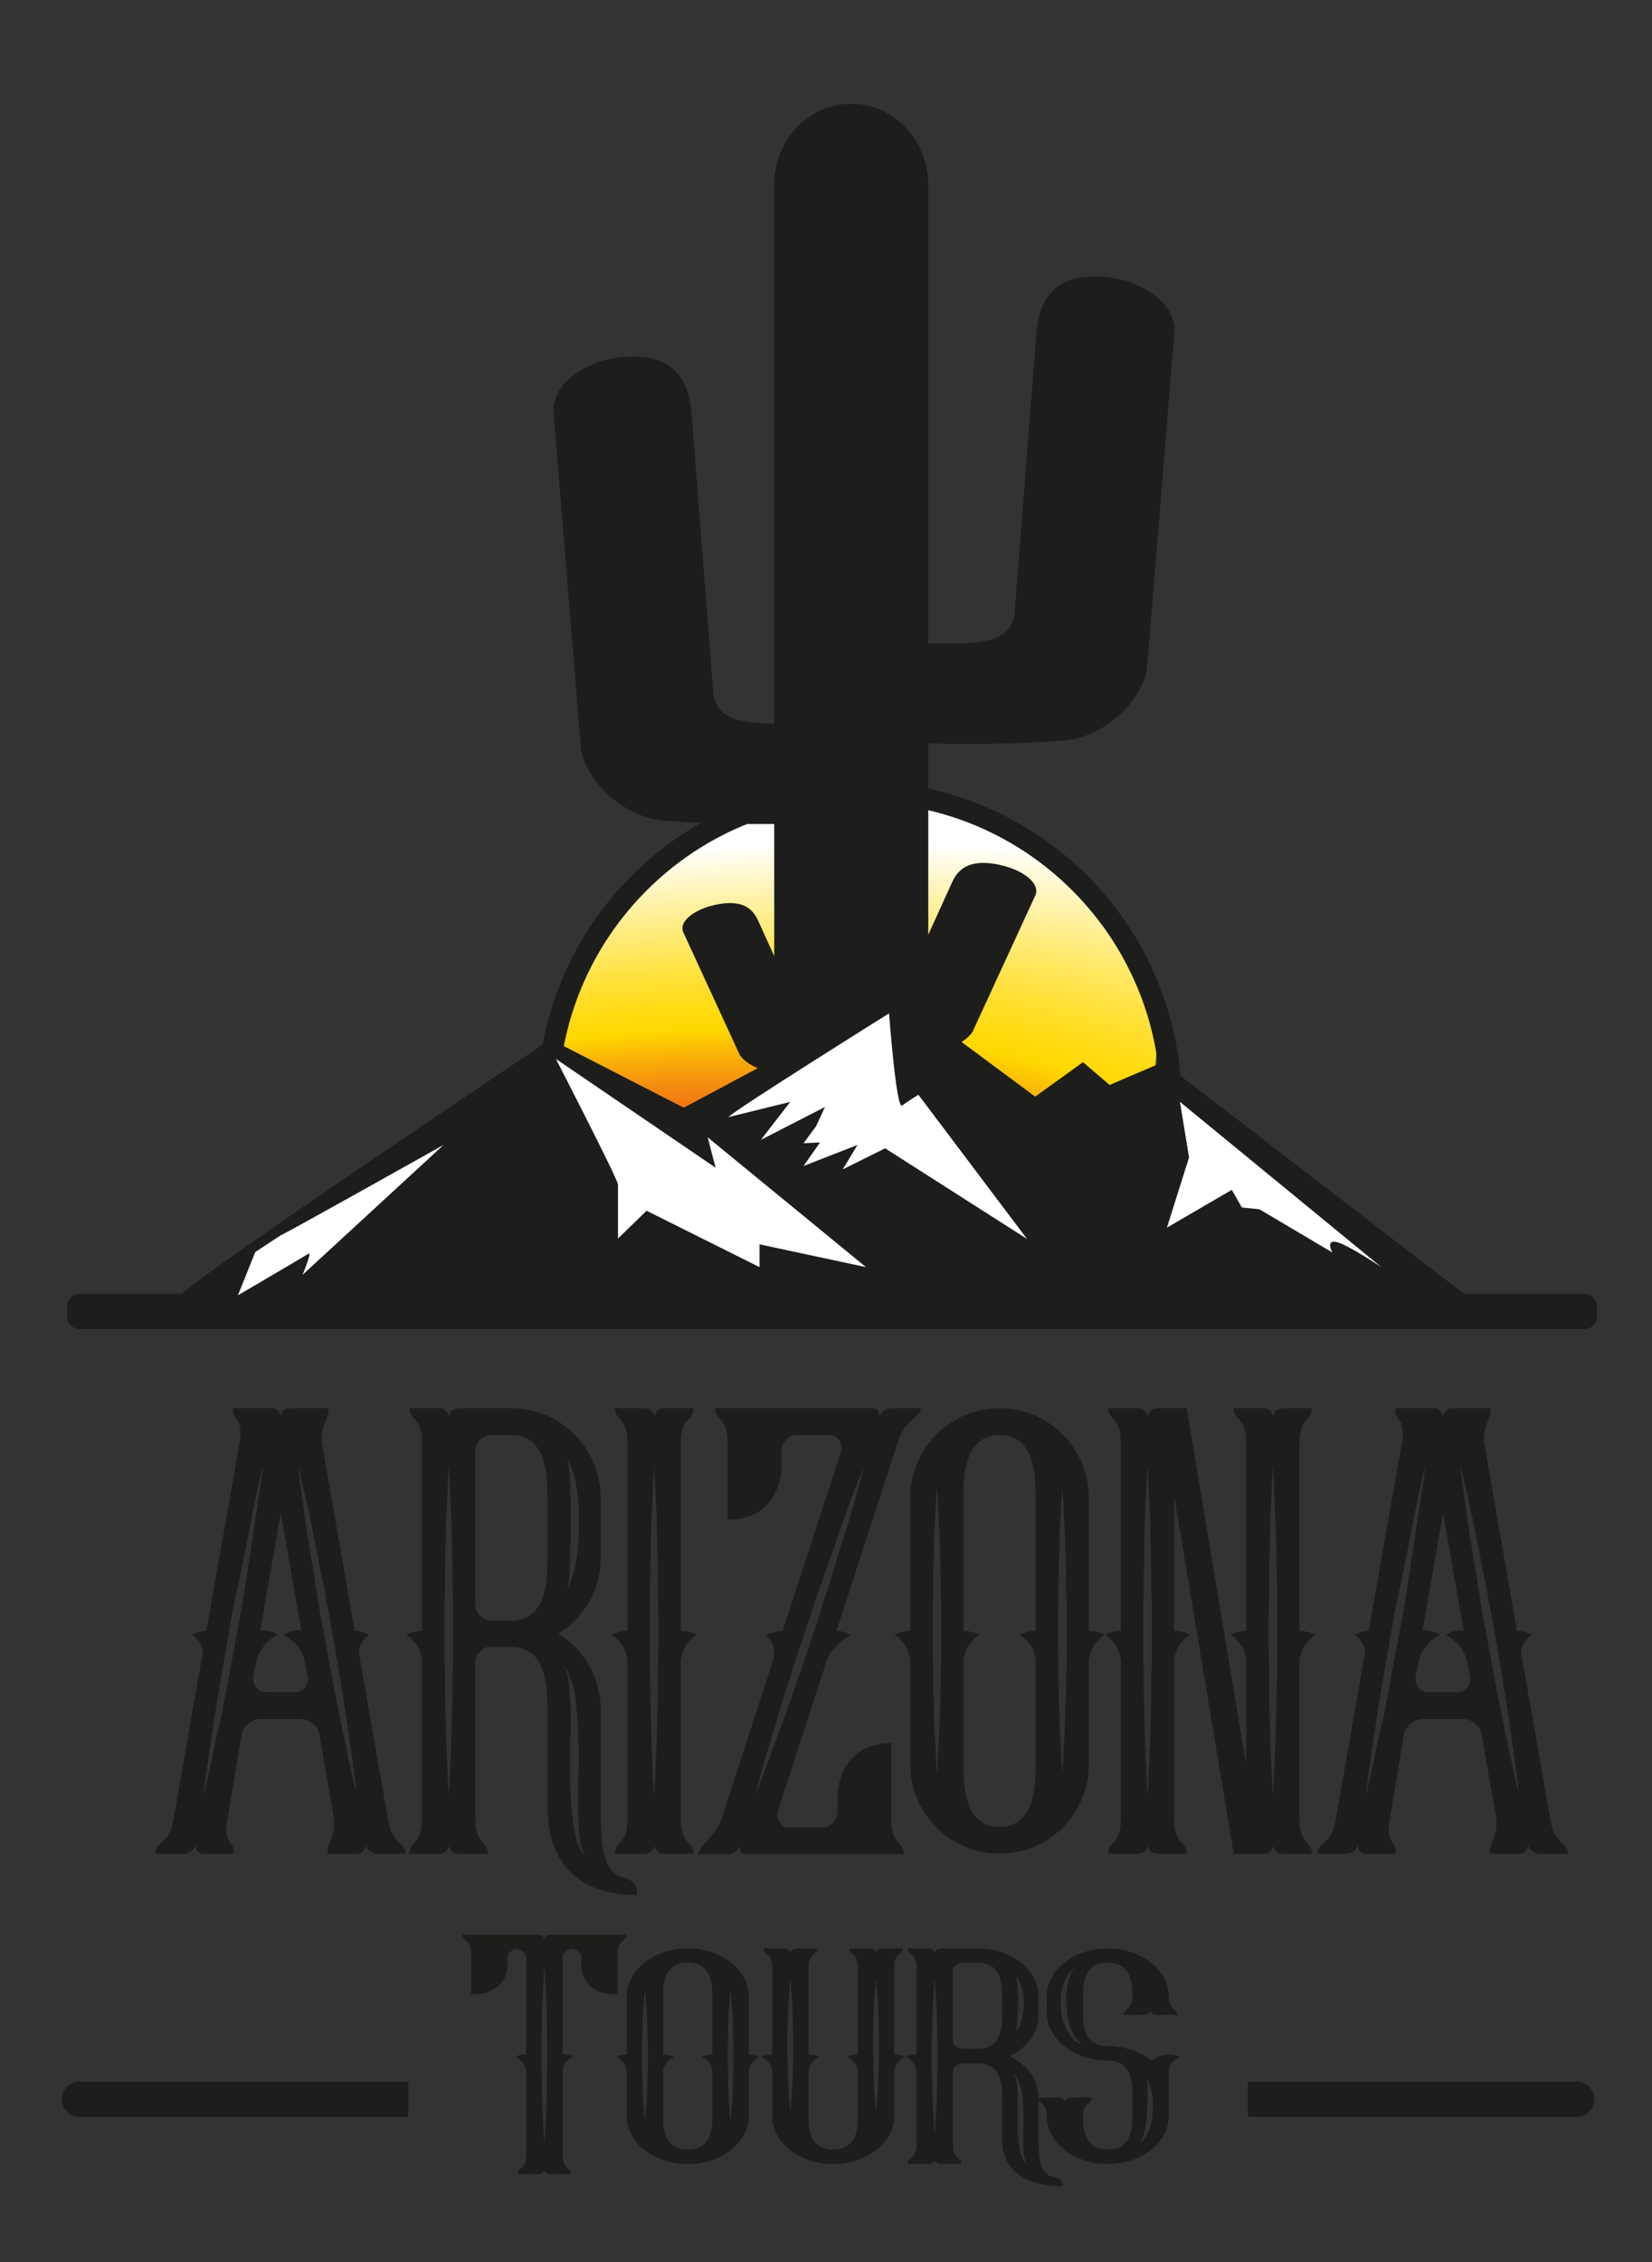 <?xml version="1.0" encoding="utf-8"?>
<!-- Generator: Adobe Illustrator 16.0.4, SVG Export Plug-In . SVG Version: 6.00 Build 0)  -->
<!DOCTYPE svg PUBLIC "-//W3C//DTD SVG 1.1//EN" "http://www.w3.org/Graphics/SVG/1.1/DTD/svg11.dtd">
<svg version="1.1" id="Layer_1" xmlns="http://www.w3.org/2000/svg" xmlns:xlink="http://www.w3.org/1999/xlink" x="0px" y="0px"
	 width="331px" height="453px" viewBox="0 0 331 453" enable-background="new 0 0 331 453" xml:space="preserve">
<rect x="0" y="0" width="331" height="453" fill="#333333" stroke="none"/>
<g>
	<defs>
		<path id="SVGID_1_" d="M112.688,209.256c0,1.98,0.139,3.936,0.409,5.855c17.088,7.317,42.343,10.816,64.638,10.488
			c17.808-0.262,37.059-1.42,52.372-4.809c1.055-3.701,1.614-7.563,1.614-11.535c0-27.425-26.646-49.657-59.516-49.657
			C139.333,159.599,112.688,181.831,112.688,209.256"/>
	</defs>
	<clipPath id="SVGID_2_">
		<use xlink:href="#SVGID_1_"  overflow="visible"/>
	</clipPath>
	<g clip-path="url(#SVGID_2_)">
		<g>
			<defs>
				<rect id="SVGID_3_" x="78.653" y="135.536" width="199.979" height="121.952"/>
			</defs>
			<clipPath id="SVGID_4_">
				<use xlink:href="#SVGID_3_"  overflow="visible"/>
			</clipPath>
			<g clip-path="url(#SVGID_4_)">
				<defs>
					<path id="SVGID_5_" d="M240.359,135.535l-100.206,25.027c-8.262,11.178-12.016,14.936-31.055,23.953
						c-8.259,3.912-19.909,8.17-30.446,8.645l27.973,64.328l168.466-42.076c1.242-1.629,2.414-3.248,3.54-4.859L240.359,135.535z"/>
				</defs>
				<clipPath id="SVGID_6_">
					<use xlink:href="#SVGID_5_"  overflow="visible"/>
				</clipPath>
				
					<radialGradient id="SVGID_7_" cx="-3568.89" cy="3376.717" r="0.206" gradientTransform="matrix(236.903 464.344 1038.296 -259.318 -2660410 2533098.5)" gradientUnits="userSpaceOnUse">
					<stop  offset="0" style="stop-color:#E42624"/>
					<stop  offset="0.229" style="stop-color:#E42624"/>
					<stop  offset="0.29" style="stop-color:#E52A23"/>
					<stop  offset="0.354" style="stop-color:#E63621"/>
					<stop  offset="0.418" style="stop-color:#EA4B1D"/>
					<stop  offset="0.483" style="stop-color:#EE6817"/>
					<stop  offset="0.548" style="stop-color:#F48D0F"/>
					<stop  offset="0.613" style="stop-color:#FABA06"/>
					<stop  offset="0.651" style="stop-color:#FFD800"/>
					<stop  offset="0.683" style="stop-color:#FFDA0E"/>
					<stop  offset="0.743" style="stop-color:#FFE032"/>
					<stop  offset="0.824" style="stop-color:#FFE96C"/>
					<stop  offset="0.923" style="stop-color:#FFF5BC"/>
					<stop  offset="1" style="stop-color:#FFFFFF"/>
				</radialGradient>
				<polygon clip-path="url(#SVGID_6_)" fill="url(#SVGID_7_)" points="256.03,91.235 333.818,243.704 101.254,301.788 
					23.466,149.318 				"/>
			</g>
		</g>
	</g>
</g>
<g>
	<path fill="#1D1D1B" d="M81.368,371.178h-5.962c-1.032-0.115-2.064-0.917-2.179-1.95c0.115,1.033-0.458,1.835-1.491,1.95h-6.077
		c-0.344-1.95,1.605-3.326,1.261-6.995l-2.981-17.2c-0.458-1.491-1.949-2.753-3.555-2.753h-8.371c-1.491,0-2.981,1.262-3.555,2.753
		c-2.866,17.2-2.866,17.2-2.866,17.2c-1.032,5.389,1.605,4.242,1.146,6.995h-6.078c-0.917,0-1.605-0.917-1.49-1.95
		c-0.115,1.033-1.147,1.95-2.179,1.95H31.03c0.459-2.523,2.408-1.72,3.555-5.849l6.077-34.629c-0.229-1.376-1.032-2.638-2.179-3.326
		c0.917-0.458,1.835-0.803,2.867-0.803c6.65-37.61,6.65-37.61,6.65-37.61c0.917-5.389-1.72-4.357-1.261-6.995h7.912
		c0.917,0.115,1.605,0.917,1.605,1.835c0-0.917,0.803-1.835,1.72-1.835h7.797c0.344,1.95-1.72,3.44-1.261,6.995l6.536,37.61
		c1.032,0,2.064,0.344,2.981,0.803c-1.146,0.688-1.949,1.95-2.178,3.326l6.077,34.629C78.96,369.342,80.91,368.655,81.368,371.178z
		 M52.358,296.415c0.115-0.917,0.229-1.605,0.229-2.179c0.115-0.458,0.115-0.688,0.115-0.688s-0.115,0.229-0.229,0.688
		c-0.115,0.459-0.229,1.147-0.459,2.065c-0.917,3.439-3.555,18.346-4.931,23.965c-0.458,1.949-0.803,4.012-1.146,6.077
		c-0.344,1.949-2.981,17.314-2.981,17.773c-0.458,2.637-0.688,4.815-1.146,7.223c0,0.803-0.115,1.376-0.229,2.065
		c-0.229,1.261-0.344,2.407-0.458,3.325c-0.115,0.917-0.229,1.605-0.229,2.065c-0.114,0.458-0.114,0.802-0.114,0.802
		s0.114-0.344,0.229-0.802c0.115-0.46,0.229-1.147,0.458-2.065c0.229-0.803,2.293-11.122,2.752-12.384
		c0.344-1.605,3.21-16.97,3.325-17.658c0.344-2.063,0.802-4.127,1.146-6.192L52.358,296.415z M61.646,335.745l-0.458-2.407
		c0-0.115,0-0.229-0.115-0.459c-0.344-2.293-2.064-4.357-4.243-5.504c0.917-0.573,1.949-0.918,3.096-0.918
		c0.115,0,0.344,0.115,0.458,0.115l-4.128-23.621l-4.128,23.621c0.115,0,0.229-0.115,0.344-0.115c1.261,0,2.293,0.345,3.096,0.918
		c-2.179,1.147-3.784,3.21-4.243,5.504c0,0.23,0,0.345-0.115,0.459l-0.458,2.407c-0.229,1.72,0.917,3.096,2.523,3.096h5.848
		C60.843,338.841,61.875,337.465,61.646,335.745z M71.507,359.481c0,0,0-0.229-0.115-0.688c0-0.46-0.114-1.262-0.229-2.18
		c-0.115-0.803-0.229-1.949-0.458-3.209c0-0.689-0.115-1.377-0.229-2.065c-0.115-0.688-0.229-1.375-0.344-2.178
		c-0.229-1.605-0.459-3.211-0.688-5.045c-0.344-1.835-0.573-3.67-0.917-5.619c-0.115-1.147-1.95-11.696-2.064-12.154
		c-0.344-2.065-0.688-4.128-1.147-6.077c-0.229-1.95-0.688-4.014-1.146-5.963c-0.688-3.899-1.491-7.453-2.064-10.549
		c-0.573-2.638-1.147-5.046-1.72-7.453c-0.114-0.917-0.344-1.605-0.458-2.065c-0.115-0.458-0.229-0.688-0.229-0.688
		s0.114,0.229,0.114,0.688c0.115,0.573,0.115,1.262,0.229,2.179c0.344,2.293,0.688,4.931,1.032,7.454
		c0.459,3.211,1.032,6.765,1.72,10.664c0.229,1.949,0.688,4.014,0.917,5.962c0.344,2.065,0.688,4.128,1.146,6.192
		c0.344,2.065,1.834,9.861,2.179,12.041c0.458,1.949,0.802,3.899,1.146,5.618c0.344,1.72,0.688,3.441,1.032,4.931
		c0.115,0.803,0.344,1.491,0.459,2.293c0.115,0.688,0.344,1.261,0.459,1.949c0.229,1.262,0.573,2.293,0.688,3.211
		c0.229,0.917,0.459,1.605,0.573,2.065C71.507,359.252,71.507,359.481,71.507,359.481z"/>
	<path fill="#1D1D1B" d="M127.579,379.433c-9.747,0-17.659-4.472-17.888-17.43v-19.607c0-4.013,0-12.614-7.224-12.614h-4.702
		c-1.376,0.345-2.522,1.605-2.522,3.096v31.305c0,5.389,2.522,4.357,2.522,6.995h-5.962c-1.032,0-1.835-0.803-1.835-1.835
		c0,1.033-0.917,1.835-1.834,1.835h-6.077c0-2.638,2.408-1.605,2.522-6.767v-31.876c-0.229-2.18-1.376-4.128-3.21-5.161
		c0.917-0.458,2.064-0.803,3.21-0.803v-37.84c-0.114-5.16-2.522-4.127-2.522-6.765h6.077c0.917,0,1.834,0.917,1.834,1.95
		c0-1.033,0.803-1.95,1.835-1.95h0.115h5.848h4.816c9.747,0.115,17.543,7.912,17.773,17.543v12.384
		c0,6.421-3.325,12.041-8.485,15.251c5.16,3.096,8.485,8.829,8.485,15.25v19.149c0,6.65,0.115,13.531,4.586,14.448
		C128.152,376.681,127.579,379.433,127.579,379.433z M90.771,326.572c0-2.064,0-4.127,0-6.192c0-1.031-0.114-1.949-0.114-2.981
		c0-1.031,0-1.949,0-2.981c-0.115-3.784-0.115-7.453-0.229-10.549c-0.115-1.491-0.115-2.981-0.229-4.244
		c0-1.261-0.114-2.293-0.114-3.21c0-0.917-0.115-1.605-0.115-2.064c0-0.573,0-0.802,0-0.802s-0.114,0.229-0.114,0.802
		c0,0.458-0.115,1.147-0.115,2.064c0,0.917-0.115,1.95-0.115,3.21c-0.115,1.262-0.115,2.753-0.229,4.244
		c-0.114,3.096-0.114,6.765-0.229,10.549c0,1.032,0,1.95,0,2.981c0,1.032,0,1.95-0.115,2.981c0,2.065,0,4.128,0,6.192
		c0,2.065,0,4.128,0,6.192c0,0.459,0.115,1.032,0.115,1.49c0,0.459,0,1.033,0,1.491c0,1.033,0,1.95,0,2.982
		c0,1.949,0.115,3.784,0.115,5.503c0,1.835,0.114,3.44,0.114,5.046c0.115,0.803,0.115,1.491,0.115,2.179
		c0,0.688,0.115,1.375,0.115,2.063c0,1.262,0.115,2.293,0.115,3.211c0,0.917,0.115,1.605,0.115,2.065
		c0,0.573,0.114,0.802,0.114,0.802s0-0.229,0-0.802c0-0.46,0.115-1.147,0.115-2.065c0-0.918,0.114-1.949,0.114-3.211
		c0.115-0.688,0.115-1.376,0.115-2.063c0-0.688,0.115-1.376,0.115-2.179c0-1.605,0.115-3.211,0.115-5.046
		c0-1.719,0.115-3.554,0.115-5.503c0-1.032,0-1.95,0-2.982c0-0.458,0-1.031,0.114-1.491c0-0.458,0-1.031,0-1.49
		C90.771,330.7,90.771,328.637,90.771,326.572z M109.69,299.97c0-4.014,0-12.614-7.224-12.614h-4.128
		c-1.72,0.115-3.096,1.491-3.096,3.096v30.845c0,1.72,1.376,3.096,3.096,3.21h4.128c7.224,0,7.224-8.6,7.224-12.613V299.97z
		 M117.374,371.75c0,0,0,0,0-0.115c-0.115,0-0.115-0.115-0.229-0.229c0-0.115-0.115-0.115-0.115-0.229c0,0-0.115-0.115-0.115-0.23
		c0-0.115-0.114-0.229-0.114-0.344c-0.115,0-0.115-0.229-0.115-0.343c-0.229-0.459-0.344-1.033-0.458-1.835
		c-0.115-0.688-0.229-1.49-0.229-2.408c-0.115-0.917-0.115-1.833-0.115-2.866c0-1.032,0-2.178,0-3.326c0-1.146,0-2.293,0-3.554
		c0-1.147,0.115-2.408,0.115-3.555c0-1.261,0-2.522-0.115-3.669c0-0.688,0-1.261,0-1.834c0-0.574,0-1.147-0.114-1.72
		c-0.115-2.293-0.344-4.472-0.573-6.307c-0.229-0.918-0.459-1.721-0.688-2.523c-0.229-0.688-0.458-1.261-0.688-1.833
		c-0.229-0.459-0.459-0.803-0.574-1.033c-0.114-0.115-0.229-0.229-0.229-0.229c0-0.115,0-0.115,0-0.115s0,0.115,0.115,0.344
		c0.114,0.345,0.229,0.688,0.458,1.147c0.115,0.573,0.229,1.146,0.344,1.949c0.115,0.688,0.229,1.491,0.229,2.408
		c0.115,1.833,0.229,3.898,0.229,6.192c0,0.573,0,1.146-0.115,1.72c0,0.573,0,1.261,0,1.834c0,1.147,0,2.408,0,3.555
		c0,1.261,0,2.522,0,3.669c0,0.343,0,0.688,0,0.918c0,0.343,0,0.573,0,0.917c0,0.573,0.115,1.146,0.115,1.719
		c0,1.147,0.114,2.293,0.229,3.326c0.114,1.033,0.229,2.063,0.344,2.981c0.229,0.917,0.344,1.72,0.573,2.523
		c0.229,0.688,0.573,1.261,0.803,1.833c0.229,0.459,0.573,0.803,0.803,1.033c0,0.115,0.115,0.115,0.229,0.115
		C117.374,371.75,117.374,371.75,117.374,371.75z M114.392,305.015c0,0.803,0,1.72,0,2.523c0,0.115,0,0.345,0,0.573
		c0,0.115,0,0.345,0,0.573c-0.115,0.345-0.115,0.803-0.115,1.147c0,0.344,0,0.802,0,1.147c0,0.114,0,0.343,0,0.573
		c0,0.115,0,0.343,0,0.458c0,0.688-0.115,1.375-0.115,1.95c0,0.688-0.115,1.146-0.115,1.719c0,0.229,0,0.459-0.115,0.689
		c0,0.114,0,0.229,0,0.229c0,0.115,0,0.23,0,0.345c-0.114,0.115-0.114,0.115-0.114,0.229c0,0.114,0,0.114,0,0.229
		s-0.115,0.23-0.115,0.345c0,0.229-0.115,0.229-0.115,0.229s0.115,0,0.229-0.229c0,0,0.114-0.115,0.114-0.23
		c0.115-0.115,0.115-0.229,0.115-0.229c0.115-0.114,0.115-0.229,0.115-0.229c0.115-0.115,0.115-0.229,0.115-0.345
		c0.115,0,0.115-0.115,0.115-0.229c0.114-0.229,0.229-0.458,0.229-0.688c0.114-0.229,0.229-0.458,0.229-0.803
		c0.115-0.229,0.229-0.573,0.229-0.803c0.115-0.343,0.229-0.688,0.229-1.031c0.115-0.345,0.115-0.688,0.229-1.033
		c0-0.345,0.115-0.688,0.115-1.032c0.115-0.343,0.115-0.803,0.115-1.146c0.114-0.803,0.114-1.605,0.229-2.408
		c0-0.803,0-1.605,0-2.523c0-1.605,0-3.211-0.115-4.816c-0.114-0.343-0.114-0.801-0.229-1.146c0-0.345,0-0.688-0.115-1.032
		c-0.114-0.803-0.229-1.376-0.344-2.064c-0.115-0.229-0.229-0.573-0.229-0.803c-0.115-0.344-0.229-0.573-0.229-0.803
		c-0.114-0.229-0.229-0.458-0.344-0.688c0-0.23-0.115-0.345-0.229-0.573c-0.115-0.344-0.229-0.574-0.344-0.688
		c-0.115-0.23-0.229-0.345-0.229-0.345s0.115,0.115,0.115,0.345c0.115,0.228,0.115,0.458,0.229,0.803c0,0.228,0,0.343,0,0.573
		c0.115,0.229,0.115,0.458,0.115,0.688c0,0.229,0.115,0.573,0.115,0.803c0,0.229,0,0.573,0,0.917
		c0.115,0.573,0.115,1.261,0.115,1.949c0,0.115,0,0.345,0,0.459c0,0.229,0,0.343,0,0.573c0,0.343,0.115,0.688,0.115,1.146
		c0,0.345,0,0.688,0,1.147c0,0.229,0,0.343,0,0.573c0,0.23,0,0.459,0,0.573c0,0.459,0,0.803,0,1.262
		C114.392,304.212,114.392,304.671,114.392,305.015z"/>
	<path fill="#1D1D1B" d="M138.93,371.178h-5.962c-1.032,0-1.835-0.803-1.835-1.835c0,1.033-0.917,1.835-1.834,1.835h-6.078
		c0-2.638,2.408-1.605,2.523-6.767v-31.876c-0.229-2.18-1.376-4.128-3.21-5.161c0.917-0.458,2.063-0.803,3.21-0.803v-37.84
		c-0.115-5.16-2.523-4.127-2.523-6.765h6.078c0.917,0,1.834,0.917,1.834,1.95c0-1.033,0.803-1.95,1.835-1.95h5.962
		c0,2.753-2.522,1.605-2.522,6.995v37.61c1.146,0,2.293,0.344,3.21,0.803c-1.834,1.032-2.981,2.981-3.21,5.161v31.648
		C136.408,369.572,138.93,368.54,138.93,371.178z M131.936,326.572c0-2.064,0-4.127-0.115-6.192c0-1.031,0-1.949,0-2.981
		c0-1.031,0-1.949,0-2.981c-0.115-3.784-0.229-7.453-0.229-10.549c-0.115-1.491-0.115-2.981-0.229-4.244
		c0-1.261-0.115-2.293-0.115-3.21c-0.115-0.917-0.115-1.605-0.115-2.064c-0.115-0.573-0.115-0.802-0.115-0.802s0,0.229,0,0.802
		c0,0.458-0.114,1.147-0.114,2.064c-0.115,0.917-0.115,1.95-0.115,3.21c-0.115,1.262-0.115,2.753-0.229,4.244
		c-0.115,3.096-0.229,6.765-0.229,10.549c0,1.032,0,1.95-0.115,2.981c0,1.032,0,1.95,0,2.981c0,2.065,0,4.128,0,6.192
		c0,2.065,0,4.128,0,6.192c0,0.459,0,1.032,0,1.49c0,0.459,0,1.033,0,1.491c0.115,1.033,0.115,1.95,0.115,2.982
		c0,1.949,0,3.784,0.114,5.503c0,1.835,0.115,3.44,0.115,5.046c0,0.803,0.115,1.491,0.115,2.179c0,0.688,0,1.375,0,2.063
		c0.115,1.262,0.115,2.293,0.229,3.211c0,0.917,0.114,1.605,0.114,2.065c0,0.573,0,0.802,0,0.802s0-0.229,0.115-0.802
		c0-0.46,0-1.147,0.115-2.065c0-0.918,0.115-1.949,0.115-3.211c0-0.688,0.115-1.376,0.115-2.063c0-0.688,0-1.376,0.115-2.179
		c0-1.605,0-3.211,0.114-5.046c0-1.719,0.115-3.554,0.115-5.503c0-1.032,0-1.95,0-2.982c0-0.458,0-1.031,0-1.491
		c0-0.458,0-1.031,0-1.49C131.936,330.7,131.936,328.637,131.936,326.572z"/>
	<path fill="#1D1D1B" d="M184.566,281.967c-0.917,2.753-2.981,1.72-4.701,6.88l-12.27,37.725c1.146,0,2.064,0.344,2.867,0.917
		c-2.179,1.032-4.013,2.866-4.816,5.046l-9.861,30.271c-0.229,1.262,0.458,3.096,2.064,3.096h6.995c1.72,0,2.867-1.375,2.981-3.096
		v-3.554c0,0,0.229-10.206,10.778-10.206c0,0,0,0,0,15.251c0,5.389,2.523,4.357,2.523,6.993h-31.648
		c-0.917,0-1.491-0.803-1.146-1.833c-0.344,1.031-1.491,1.833-2.523,1.833h-5.962c0.803-2.407,3.44-3.554,4.701-6.993l10.32-31.763
		c0.573-2.18,0-4.014-1.49-5.046c1.146-0.573,2.293-0.917,3.439-0.917l11.811-36.234c0.114-1.261-0.573-2.866-2.179-2.981h-6.88
		c-1.72,0.115-2.981,1.491-2.981,3.211v3.554c0,0-0.229,10.206-10.779,10.206c0-5.044,0-15.25,0-15.365
		c0-5.389-2.522-4.242-2.522-6.995h31.533c1.032,0.115,1.605,0.917,1.261,1.95c0.344-1.033,1.376-1.835,2.408-1.95H184.566z
		 M173.099,293.663c0,0,0,0.229-0.229,0.688c-1.605,3.554-3.899,10.091-5.39,14.448c-0.573,1.72-1.261,3.556-1.949,5.504
		c-0.344,0.917-0.688,1.95-1.032,2.981c-0.229,0.459-0.344,0.917-0.573,1.491c-0.114,0.459-0.344,1.032-0.458,1.492
		c-0.688,2.063-1.376,4.127-2.064,6.19c-0.688,2.065-1.376,4.128-2.064,6.079c-0.344,1.031-0.688,2.063-0.917,3.096
		c-0.344,1.031-0.688,1.949-1.032,2.981c-1.147,3.899-2.293,7.453-3.21,10.664c-0.459,1.491-0.917,2.981-1.262,4.242
		c-0.344,1.262-0.688,2.408-0.917,3.326c-0.229,0.917-0.458,1.605-0.573,2.178c-0.114,0.459-0.229,0.688-0.229,0.688
		s0.115-0.229,0.344-0.688c0.115-0.458,0.458-1.146,0.803-2.063s0.688-1.949,1.146-3.211c0.459-1.261,1.032-2.636,1.605-4.242
		c1.146-2.981,2.408-6.651,3.784-10.436c0.344-1.032,0.688-1.949,1.032-2.981c0.344-0.917,0.688-1.949,1.032-2.981
		c0.688-2.064,1.376-4.129,2.064-6.192c0.688-2.063,1.376-4.128,1.949-6.192c0.229-0.458,0.344-0.917,0.573-1.491
		c0.115-0.459,0.229-1.032,0.459-1.49c0.344-1.033,0.573-1.95,0.917-2.981c0.573-1.95,1.147-3.784,1.72-5.619
		c1.49-4.357,2.981-9.976,4.357-14.792C173.099,293.893,173.099,293.663,173.099,293.663z"/>
	<path fill="#1D1D1B" d="M221.374,327.375c-1.72,1.032-2.981,2.981-3.21,5.161v21.212c-0.229,9.633-8.141,17.43-17.888,17.43
		s-17.659-7.797-17.888-17.43v-21.212c-0.229-2.18-1.375-4.128-3.21-5.161c0.917-0.458,2.064-0.803,3.21-0.803v-3.899V299.51
		c0.229-9.746,8.142-17.543,17.888-17.543s17.658,7.797,17.888,17.543v23.163v3.899
		C219.425,326.572,220.457,326.916,221.374,327.375z M188.579,326.457c0-1.719,0-3.554,0-5.274c0-0.916-0.114-1.833-0.114-2.636
		c0-0.917,0-1.72,0-2.638c-0.115-3.326-0.115-6.421-0.229-9.173c-0.115-1.376-0.115-2.523-0.229-3.669
		c0-1.033-0.114-2.065-0.114-2.868c0-0.688-0.115-1.375-0.115-1.719c0-0.459,0-0.688,0-0.688s-0.114,0.229-0.114,0.688
		c0,0.343-0.115,1.031-0.115,1.719c0,0.803-0.115,1.835-0.115,2.868c-0.114,1.146-0.114,2.293-0.229,3.669
		c-0.114,2.751-0.114,5.847-0.229,9.173c0,0.918,0,1.721,0,2.638c0,0.803,0,1.72-0.115,2.636c0,1.721,0,3.556,0,5.274
		c0,1.835,0,3.67,0,5.391c0,0.458,0.115,0.917,0.115,1.261c0,0.458,0,0.917,0,1.375c0,0.803,0,1.72,0,2.523
		c0,1.72,0.115,3.326,0.115,4.93c0,1.492,0.114,2.982,0.114,4.244c0.115,1.375,0.115,2.638,0.229,3.669
		c0,1.147,0.115,2.065,0.115,2.866c0,0.803,0.115,1.377,0.115,1.835c0,0.459,0.114,0.688,0.114,0.688s0-0.229,0-0.688
		c0-0.458,0.115-1.032,0.115-1.835c0-0.801,0.114-1.719,0.114-2.866c0.115-1.031,0.115-2.293,0.229-3.669
		c0-1.261,0.115-2.751,0.115-4.244c0-1.604,0.115-3.209,0.115-4.93c0-0.803,0-1.72,0-2.523c0-0.458,0-0.917,0.114-1.375
		c0-0.345,0-0.803,0-1.261C188.579,330.127,188.579,328.292,188.579,326.457z M207.499,299.97c0-4.014,0-12.614-7.224-12.614
		c-7.224,0-7.224,8.6-7.224,12.614v22.703v3.899c1.146,0,2.293,0.344,3.211,0.803c-1.835,1.032-2.981,2.981-3.211,5.161v20.754
		c0,3.899,0,12.499,7.224,12.499c7.224,0,7.224-8.6,7.224-12.499v-20.754c-0.114-2.18-1.376-4.128-3.21-5.161
		c0.917-0.458,2.064-0.803,3.21-0.803v-3.899V299.97z M213.691,326.457c0-1.719,0-3.554,0-5.274c0-0.916,0-1.833-0.115-2.636
		c0-0.917,0-1.72,0-2.638c0-3.326-0.115-6.421-0.229-9.173c-0.114-1.376-0.114-2.523-0.229-3.669c0-1.033,0-2.065-0.114-2.868
		c0-0.688-0.115-1.375-0.115-1.719c0-0.459,0-0.688,0-0.688s0,0.229-0.115,0.688c0,0.343,0,1.031-0.115,1.719
		c0,0.803-0.115,1.835-0.115,2.868c-0.114,1.146-0.114,2.293-0.229,3.669c0,2.751-0.114,5.847-0.229,9.173c0,0.918,0,1.721,0,2.638
		c0,0.803,0,1.72,0,2.636c-0.115,1.721-0.115,3.556-0.115,5.274c0,1.835,0,3.67,0.115,5.391c0,0.458,0,0.917,0,1.261
		c0,0.458,0,0.917,0,1.375c0,0.803,0,1.72,0,2.523c0,1.72,0.115,3.326,0.115,4.93c0.114,1.492,0.114,2.982,0.114,4.244
		c0.115,1.375,0.115,2.638,0.229,3.669c0,1.147,0.115,2.065,0.115,2.866c0.115,0.803,0.115,1.377,0.115,1.835
		c0.115,0.459,0.115,0.688,0.115,0.688s0-0.229,0-0.688c0-0.458,0.115-1.032,0.115-1.835c0.114-0.801,0.114-1.719,0.114-2.866
		c0.115-1.031,0.115-2.293,0.229-3.669c0-1.261,0.115-2.751,0.115-4.244c0.115-1.604,0.115-3.209,0.115-4.93
		c0-0.803,0-1.72,0.115-2.523c0-0.458,0-0.917,0-1.375c0-0.345,0-0.803,0-1.261C213.691,330.127,213.691,328.292,213.691,326.457z"
		/>
	<path fill="#1D1D1B" d="M262.883,371.178h-5.963c-1.031,0-1.834-0.803-1.834-1.835c0,1.033-0.803,1.835-1.835,1.835h-6.077
		c0,0,0,0,0-0.115l-11.926-71.666v27.175c1.147,0,2.293,0.344,3.211,0.803c-1.834,1.032-2.981,2.981-3.211,5.161v31.648
		c0,5.389,2.523,4.357,2.523,6.995h-5.963c-1.032,0-1.834-0.803-1.834-1.835c0,1.033-0.917,1.835-1.834,1.835h-6.078
		c0-2.638,2.408-1.605,2.522-6.767v-31.876c-0.229-2.18-1.376-4.128-3.21-5.161c0.917-0.458,2.064-0.803,3.21-0.803v-37.84
		c-0.114-5.16-2.522-4.127-2.522-6.765h6.078c0.917,0,1.834,0.917,1.834,1.95c0-1.033,0.803-1.95,1.834-1.95h5.963l11.926,71.438
		v-20.869c-0.115-2.18-1.377-4.128-3.211-5.161c0.917-0.458,2.063-0.803,3.211-0.803v-37.84c-0.115-5.16-2.523-4.127-2.523-6.765
		h6.077c1.032,0,1.835,0.917,1.835,1.95c0-1.033,0.803-1.95,1.834-1.95h5.963c0,2.753-2.523,1.605-2.523,6.995v37.61
		c1.261,0,2.293,0.344,3.211,0.803c-1.72,1.032-2.982,2.981-3.211,5.161v31.648C260.36,369.572,262.883,368.54,262.883,371.178z
		 M230.776,326.572c0-2.064,0-4.127,0-6.192c0-1.031-0.115-1.949-0.115-2.981c0-1.031,0-1.949,0-2.981
		c-0.115-3.784-0.115-7.453-0.229-10.549c-0.114-1.491-0.114-2.981-0.229-4.244c0-1.261-0.115-2.293-0.115-3.21
		c0-0.917-0.115-1.605-0.115-2.064c0-0.573,0-0.802,0-0.802s-0.115,0.229-0.115,0.802c0,0.458-0.114,1.147-0.114,2.064
		c0,0.917-0.115,1.95-0.115,3.21c-0.114,1.262-0.114,2.753-0.229,4.244c-0.115,3.096-0.115,6.765-0.229,10.549
		c0,1.032,0,1.95,0,2.981c0,1.032,0,1.95-0.115,2.981c0,2.065,0,4.128,0,6.192c0,2.065,0,4.128,0,6.192
		c0,0.459,0.115,1.032,0.115,1.49c0,0.459,0,1.033,0,1.491c0,1.033,0,1.95,0,2.982c0,1.949,0.115,3.784,0.115,5.503
		c0,1.835,0.115,3.44,0.115,5.046c0.115,0.803,0.115,1.491,0.115,2.179c0,0.688,0.114,1.375,0.114,2.063
		c0,1.262,0.115,2.293,0.115,3.211c0,0.917,0.114,1.605,0.114,2.065c0,0.573,0.115,0.802,0.115,0.802s0-0.229,0-0.802
		c0-0.46,0.115-1.147,0.115-2.065c0-0.918,0.115-1.949,0.115-3.211c0.115-0.688,0.115-1.376,0.115-2.063
		c0-0.688,0.114-1.376,0.114-2.179c0-1.605,0.115-3.211,0.115-5.046c0-1.719,0.115-3.554,0.115-5.503c0-1.032,0-1.95,0-2.982
		c0-0.458,0-1.031,0.115-1.491c0-0.458,0-1.031,0-1.49C230.776,330.7,230.776,328.637,230.776,326.572z M255.889,326.572
		c0-2.064,0-4.127,0-6.192c0-1.031,0-1.949,0-2.981c-0.115-1.031-0.115-1.949-0.115-2.981c0-3.784-0.115-7.453-0.23-10.549
		c-0.115-1.491-0.115-2.981-0.229-4.244c0-1.261,0-2.293-0.115-3.21c0-0.917-0.114-1.605-0.114-2.064c0-0.573,0-0.802,0-0.802
		s0,0.229-0.115,0.802c0,0.458,0,1.147-0.115,2.064c0,0.917-0.115,1.95-0.115,3.21c-0.115,1.262-0.115,2.753-0.229,4.244
		c0,3.096-0.115,6.765-0.229,10.549c0,1.032,0,1.95,0,2.981c0,1.032,0,1.95,0,2.981c-0.115,2.065-0.115,4.128-0.115,6.192
		c0,2.065,0,4.128,0.115,6.192c0,0.459,0,1.032,0,1.49c0,0.459,0,1.033,0,1.491c0,1.033,0,1.95,0,2.982
		c0,1.949,0.114,3.784,0.114,5.503c0.115,1.835,0.115,3.44,0.115,5.046c0.115,0.803,0.115,1.491,0.115,2.179
		c0,0.688,0.115,1.375,0.115,2.063c0,1.262,0.115,2.293,0.115,3.211c0.115,0.917,0.115,1.605,0.115,2.065
		c0.115,0.573,0.115,0.802,0.115,0.802s0-0.229,0-0.802c0-0.46,0.114-1.147,0.114-2.065c0.115-0.918,0.115-1.949,0.115-3.211
		c0.115-0.688,0.115-1.376,0.115-2.063c0-0.688,0.115-1.376,0.115-2.179c0-1.605,0.115-3.211,0.115-5.046
		c0.115-1.719,0.115-3.554,0.115-5.503c0-1.032,0-1.95,0.115-2.982c0-0.458,0-1.031,0-1.491c0-0.458,0-1.031,0-1.49
		C255.889,330.7,255.889,328.637,255.889,326.572z"/>
	<path fill="#1D1D1B" d="M314.252,371.178h-5.962c-1.032-0.115-2.065-0.917-2.178-1.95c0.113,1.033-0.459,1.835-1.491,1.95h-6.079
		c-0.343-1.95,1.605-3.326,1.262-6.995l-2.981-17.2c-0.459-1.491-1.95-2.753-3.556-2.753h-8.37c-1.491,0-2.981,1.262-3.554,2.753
		c-2.868,17.2-2.868,17.2-2.868,17.2c-1.031,5.389,1.605,4.242,1.147,6.995h-6.077c-0.917,0-1.605-0.917-1.491-1.95
		c-0.115,1.033-1.147,1.95-2.178,1.95h-5.964c0.459-2.523,2.408-1.72,3.556-5.849l6.077-34.629c-0.23-1.376-1.033-2.638-2.179-3.326
		c0.917-0.458,1.834-0.803,2.867-0.803c6.65-37.61,6.65-37.61,6.65-37.61c0.917-5.389-1.719-4.357-1.261-6.995h7.912
		c0.917,0.115,1.605,0.917,1.605,1.835c0-0.917,0.803-1.835,1.719-1.835h7.798c0.344,1.95-1.721,3.44-1.261,6.995l6.536,37.61
		c1.032,0,2.064,0.344,2.982,0.803c-1.147,0.688-1.95,1.95-2.18,3.326l6.078,34.629
		C311.844,369.342,313.794,368.655,314.252,371.178z M285.242,296.415c0.114-0.917,0.229-1.605,0.229-2.179
		c0.115-0.458,0.115-0.688,0.115-0.688s-0.115,0.229-0.229,0.688c-0.114,0.459-0.229,1.147-0.458,2.065
		c-0.917,3.439-3.554,18.346-4.931,23.965c-0.458,1.949-0.801,4.012-1.146,6.077c-0.345,1.949-2.981,17.314-2.981,17.773
		c-0.459,2.637-0.688,4.815-1.147,7.223c0,0.803-0.115,1.376-0.229,2.065c-0.229,1.261-0.345,2.407-0.459,3.325
		c-0.115,0.917-0.229,1.605-0.229,2.065c-0.114,0.458-0.114,0.802-0.114,0.802s0.114-0.344,0.229-0.802
		c0.115-0.46,0.229-1.147,0.459-2.065c0.229-0.803,2.293-11.122,2.751-12.384c0.344-1.605,3.21-16.97,3.326-17.658
		c0.343-2.063,0.803-4.127,1.146-6.192L285.242,296.415z M294.53,335.745l-0.459-2.407c0-0.115,0-0.229-0.115-0.459
		c-0.343-2.293-2.063-4.357-4.242-5.504c0.917-0.573,1.948-0.918,3.096-0.918c0.115,0,0.343,0.115,0.458,0.115l-4.127-23.621
		l-4.128,23.621c0.115,0,0.229-0.115,0.343-0.115c1.262,0,2.294,0.345,3.096,0.918c-2.179,1.147-3.784,3.21-4.242,5.504
		c0,0.23,0,0.345-0.115,0.459l-0.458,2.407c-0.23,1.72,0.917,3.096,2.521,3.096h5.849
		C293.727,338.841,294.758,337.465,294.53,335.745z M304.391,359.481c0,0,0-0.229-0.115-0.688c0-0.46-0.115-1.262-0.229-2.18
		c-0.115-0.803-0.229-1.949-0.458-3.209c0-0.689-0.115-1.377-0.23-2.065c-0.115-0.688-0.229-1.375-0.343-2.178
		c-0.229-1.605-0.459-3.211-0.688-5.045c-0.344-1.835-0.574-3.67-0.917-5.619c-0.115-1.147-1.95-11.696-2.065-12.154
		c-0.343-2.065-0.688-4.128-1.146-6.077c-0.229-1.95-0.688-4.014-1.147-5.963c-0.688-3.899-1.491-7.453-2.063-10.549
		c-0.573-2.638-1.146-5.046-1.721-7.453c-0.115-0.917-0.343-1.605-0.458-2.065c-0.115-0.458-0.229-0.688-0.229-0.688
		s0.115,0.229,0.115,0.688c0.115,0.573,0.115,1.262,0.229,2.179c0.343,2.293,0.688,4.931,1.031,7.454
		c0.459,3.211,1.033,6.765,1.72,10.664c0.23,1.949,0.688,4.014,0.917,5.962c0.343,2.065,0.688,4.128,1.146,6.192
		c0.345,2.065,1.835,9.861,2.18,12.041c0.458,1.949,0.803,3.899,1.146,5.618c0.345,1.72,0.688,3.441,1.033,4.931
		c0.115,0.803,0.343,1.491,0.458,2.293c0.115,0.688,0.345,1.261,0.459,1.949c0.229,1.262,0.573,2.293,0.688,3.211
		c0.229,0.917,0.458,1.605,0.573,2.065C304.391,359.252,304.391,359.481,304.391,359.481z"/>
</g>
<g>
	<path fill="#1D1D1B" d="M123.77,391.139c0,3.083,0,7.648,0,8.265c-7.208,0-7.286-5.49-7.286-5.49v-1.974
		c0-0.863-0.862-1.542-1.88-1.666c-1.019,0.124-1.88,0.803-1.88,1.666v19.429c0.783,0,1.567,0.185,2.194,0.432
		c-1.253,0.556-2.116,1.604-2.194,2.776v0.492v3.208v13.323c0,2.899,1.724,2.343,1.724,3.763h-4.153
		c-0.626,0-1.253-0.432-1.253-0.987c0,0.556-0.548,0.987-1.253,0.987h-4.074c0-1.42,1.646-0.863,1.724-3.641v-17.146
		c-0.157-1.173-1.019-2.221-2.194-2.776c0.627-0.247,1.41-0.432,2.194-0.432v-19.491c-0.078-0.801-0.862-1.48-1.88-1.604
		c-1.019,0.124-1.88,0.803-1.88,1.666v1.974c0,0-0.078,5.49-7.287,5.49c0-0.617,0-5.182,0-8.265c0-2.899-1.724-2.283-1.724-3.763
		h2.037h2.037h2.507h4.152h0.313h3.212h0.862c0.705,0,1.253,0.492,1.253,1.048c0-0.556,0.627-1.048,1.253-1.048h0.94h3.212h0.313
		h4.074h2.507h2.115h2.037C125.493,388.856,123.77,388.239,123.77,391.139z M109.667,411.369c0-1.11,0-2.221-0.079-3.331
		c0-0.493,0-1.049,0-1.604c0-0.556,0-1.048,0-1.604c-0.078-2.036-0.078-4.01-0.157-5.675c-0.078-0.801-0.078-1.604-0.157-2.283
		c0-0.678-0.078-1.233-0.078-1.727c-0.078-0.493-0.078-0.864-0.078-1.11c0-0.308-0.079-0.432-0.079-0.432s0,0.124,0,0.432
		c0,0.247-0.078,0.618-0.078,1.11c0,0.494-0.078,1.048-0.078,1.727c-0.079,0.679-0.079,1.481-0.157,2.283
		c-0.078,1.665-0.157,3.639-0.157,5.675c0,0.556,0,1.048,0,1.604c-0.078,0.555-0.078,1.11-0.078,1.604c0,1.11,0,2.221,0,3.331
		s0,2.221,0,3.331c0,0.246,0,0.556,0,0.801c0,0.247,0.078,0.556,0.078,0.803c0,0.555,0,1.049,0,1.603
		c0,1.05,0.079,2.036,0.079,2.962c0,0.986,0.078,1.911,0.078,2.714c0,0.433,0.079,0.802,0.079,1.172c0,0.432,0,0.74,0.079,1.11
		c0,0.678,0.078,1.234,0.078,1.727c0,0.494,0.078,0.863,0.078,1.172c0,0.247,0,0.37,0,0.37s0.079-0.123,0.079-0.37
		c0-0.309,0-0.678,0.078-1.172c0-0.492,0.078-1.049,0.078-1.727c0-0.37,0.079-0.679,0.079-1.11c0-0.37,0-0.739,0.078-1.172
		c0-0.803,0.079-1.728,0.079-2.714c0-0.926,0.078-1.912,0.078-2.962c0-0.554,0-1.048,0-1.603c0-0.247,0-0.556,0-0.803
		c0-0.245,0-0.555,0-0.801C109.667,413.59,109.667,412.479,109.667,411.369z"/>
	<path fill="#1D1D1B" d="M152.211,411.862c-1.175,0.556-2.037,1.604-2.193,2.775v9.314c-0.157,5.181-5.563,9.375-12.223,9.375
		s-12.066-4.194-12.223-9.375v-9.314c-0.157-1.171-0.94-2.22-2.194-2.775c0.627-0.309,1.411-0.432,2.194-0.432v-2.097v-9.808
		c0.157-5.181,5.563-9.375,12.223-9.375s12.065,4.195,12.223,9.375v9.808v2.097C150.801,411.431,151.584,411.554,152.211,411.862z
		 M129.803,411.678c0-0.802,0-1.666,0-2.468c0-0.369-0.079-0.801-0.079-1.172c0-0.37,0-0.802,0-1.171
		c-0.078-1.543-0.078-2.962-0.156-4.195c-0.079-0.556-0.079-1.172-0.157-1.664c0-0.494-0.079-0.926-0.079-1.235
		c0-0.37-0.078-0.679-0.078-0.863c0-0.185,0-0.308,0-0.308s-0.079,0.123-0.079,0.308c0,0.185-0.078,0.494-0.078,0.863
		c0,0.309-0.079,0.741-0.079,1.235c-0.078,0.492-0.078,1.108-0.157,1.664c-0.078,1.233-0.078,2.652-0.156,4.195
		c0,0.369,0,0.801,0,1.171c0,0.371-0.079,0.803-0.079,1.172c0,0.802,0,1.666,0,2.468s0,1.604,0,2.405c0,0.247,0,0.432,0.079,0.617
		c0,0.185,0,0.432,0,0.616c0,0.371,0,0.74,0,1.172c0,0.741,0.078,1.48,0.078,2.159c0,0.74,0.078,1.357,0.078,1.974
		c0.079,0.616,0.079,1.173,0.157,1.666c0,0.492,0.079,0.925,0.079,1.295s0.078,0.679,0.078,0.864c0,0.185,0.079,0.246,0.079,0.246
		s0-0.062,0-0.246c0-0.186,0.078-0.494,0.078-0.864s0.079-0.803,0.079-1.295c0.078-0.493,0.078-1.05,0.157-1.666
		c0-0.616,0.078-1.233,0.078-1.974c0-0.679,0.078-1.418,0.078-2.159c0-0.432,0-0.801,0-1.172c0-0.185,0-0.432,0-0.616
		c0.079-0.186,0.079-0.37,0.079-0.617C129.803,413.282,129.803,412.479,129.803,411.678z M142.731,399.773
		c0-2.159,0-6.785-4.936-6.785s-4.936,4.626-4.936,6.785v9.561v2.097c0.783,0,1.567,0.123,2.194,0.432
		c-1.254,0.556-2.037,1.604-2.194,2.775v9.067c0,2.097,0,6.723,4.936,6.723s4.936-4.626,4.936-6.723v-9.067
		c-0.079-1.171-0.94-2.22-2.194-2.775c0.626-0.309,1.41-0.432,2.194-0.432v-2.097V399.773z M146.961,411.678
		c0-0.802,0-1.666,0-2.468c0-0.369,0-0.801-0.078-1.172c0-0.37,0-0.802,0-1.171c0-1.543-0.079-2.962-0.157-4.195
		c-0.079-0.556-0.079-1.172-0.157-1.664c0-0.494-0.078-0.926-0.078-1.235c0-0.37-0.079-0.679-0.079-0.863c0-0.185,0-0.308,0-0.308
		s-0.078,0.123-0.078,0.308c0,0.185,0,0.494-0.078,0.863c0,0.309-0.079,0.741-0.079,1.235c-0.079,0.492-0.079,1.108-0.157,1.664
		c-0.079,1.233-0.079,2.652-0.157,4.195c0,0.369,0,0.801,0,1.171c0,0.371,0,0.803,0,1.172c-0.079,0.802-0.079,1.666-0.079,2.468
		s0,1.604,0.079,2.405c0,0.247,0,0.432,0,0.617c0,0.185,0,0.432,0,0.616c0,0.371,0,0.74,0,1.172c0,0.741,0.078,1.48,0.078,2.159
		c0,0.74,0.079,1.357,0.079,1.974c0.078,0.616,0.078,1.173,0.157,1.666c0,0.492,0.079,0.925,0.079,1.295
		c0.078,0.37,0.078,0.679,0.078,0.864c0,0.185,0.078,0.246,0.078,0.246s0-0.062,0-0.246c0-0.186,0.079-0.494,0.079-0.864
		s0.078-0.803,0.078-1.295c0.078-0.493,0.078-1.05,0.157-1.666c0-0.616,0.078-1.233,0.078-1.974c0-0.679,0.079-1.418,0.079-2.159
		c0-0.432,0-0.801,0-1.172c0-0.185,0.078-0.432,0.078-0.616c0-0.186,0-0.37,0-0.617
		C146.961,413.282,146.961,412.479,146.961,411.678z"/>
	<path fill="#1D1D1B" d="M181.357,411.862c-1.175,0.556-2.037,1.604-2.194,2.775v0.432v3.208v5.612
		c-0.079,5.183-5.484,9.376-12.144,9.438c0,0,0,0-0.079,0h-0.078c-6.66-0.062-12.065-4.255-12.144-9.438v-9.252
		c-0.157-1.171-0.94-2.22-2.194-2.775c0.627-0.309,1.411-0.432,2.194-0.432v-17.702c-0.078-2.714-1.724-2.159-1.724-3.578h4.153
		c0.626,0,1.253,0.432,1.253,0.988c0-0.556,0.548-0.988,1.253-0.988h4.074c0,1.419-1.724,0.864-1.724,3.763v17.517
		c0.783,0,1.567,0.123,2.194,0.432c-1.254,0.556-2.037,1.604-2.194,2.775v0.432v3.208v5.428c0,2.097,0,6.723,4.936,6.723h0.079
		c4.858-0.061,4.858-4.626,4.858-6.723v-9.067c-0.079-1.171-0.94-2.22-2.194-2.775c0.626-0.309,1.41-0.432,2.194-0.432v-17.702
		c-0.079-2.714-1.724-2.159-1.724-3.578h4.152c0.705,0,1.253,0.432,1.253,0.988c0-0.556,0.548-0.988,1.254-0.988h4.074
		c0,1.419-1.724,0.864-1.724,3.763v17.517C179.947,411.431,180.73,411.554,181.357,411.862z M158.949,409.58
		c0-0.802,0-1.665,0-2.467c0-0.371-0.078-0.803-0.078-1.172c0-0.432,0-0.802,0-1.233c-0.079-1.542-0.079-2.961-0.157-4.194
		c-0.079-0.617-0.079-1.234-0.157-1.727c0-0.494-0.079-0.925-0.079-1.295c0-0.371-0.078-0.618-0.078-0.864c0-0.186,0-0.247,0-0.247
		s-0.079,0.061-0.079,0.247c0,0.246-0.078,0.493-0.078,0.864c0,0.37-0.079,0.801-0.079,1.295c-0.078,0.493-0.078,1.11-0.156,1.727
		c-0.079,1.233-0.079,2.652-0.157,4.194c0,0.432,0,0.802,0,1.233c0,0.369-0.079,0.801-0.079,1.172c0,0.802,0,1.665,0,2.467
		c0,0.864,0,1.666,0,2.468c0,0.246,0,0.432,0.079,0.616c0,0.187,0,0.432,0,0.618c0,0.369,0,0.801,0,1.171
		c0,0.803,0.078,1.542,0.078,2.221c0,0.74,0.079,1.419,0.079,2.035c0.078,0.617,0.078,1.172,0.156,1.665
		c0,0.494,0.079,0.987,0.079,1.295c0,0.371,0.078,0.679,0.078,0.864s0.079,0.309,0.079,0.309s0-0.123,0-0.309
		s0.078-0.493,0.078-0.864c0-0.308,0.079-0.801,0.079-1.295c0.078-0.493,0.078-1.048,0.157-1.665c0-0.616,0.078-1.295,0.078-2.035
		c0-0.679,0.079-1.418,0.079-2.221c0-0.37,0-0.802,0-1.171c0-0.187,0-0.432,0.078-0.618c0-0.185,0-0.37,0-0.616
		C158.949,411.246,158.949,410.444,158.949,409.58z M176.107,409.58c0-0.802,0-1.665,0-2.467c0-0.371,0-0.803-0.078-1.172
		c0-0.432,0-0.802,0-1.233c0-1.542-0.078-2.961-0.157-4.194c-0.078-0.617-0.078-1.234-0.157-1.727c0-0.494-0.078-0.925-0.078-1.295
		c0-0.371-0.079-0.618-0.079-0.864c0-0.186,0-0.247,0-0.247s-0.078,0.061-0.078,0.247c0,0.246,0,0.493-0.079,0.864
		c0,0.37-0.079,0.801-0.079,1.295c-0.078,0.493-0.078,1.11-0.156,1.727c-0.079,1.233-0.079,2.652-0.157,4.194
		c0,0.432,0,0.802,0,1.233c0,0.369,0,0.801,0,1.172c-0.078,0.802-0.078,1.665-0.078,2.467c0,0.864,0,1.666,0.078,2.468
		c0,0.246,0,0.432,0,0.616c0,0.187,0,0.432,0,0.618c0,0.369,0,0.801,0,1.171c0,0.803,0.078,1.542,0.078,2.221
		c0,0.74,0.079,1.419,0.079,2.035c0.078,0.617,0.078,1.172,0.156,1.665c0,0.494,0.079,0.987,0.079,1.295
		c0.079,0.371,0.079,0.679,0.079,0.864s0.078,0.309,0.078,0.309s0-0.123,0-0.309s0.079-0.493,0.079-0.864
		c0-0.308,0.078-0.801,0.078-1.295c0.079-0.493,0.079-1.048,0.157-1.665c0-0.616,0.079-1.295,0.079-2.035
		c0-0.679,0.078-1.418,0.078-2.221c0-0.37,0-0.802,0-1.171c0-0.187,0.078-0.432,0.078-0.618c0-0.185,0-0.37,0-0.616
		C176.107,411.246,176.107,410.444,176.107,409.58z"/>
	<path fill="#1D1D1B" d="M213.011,437.769c-6.66,0-12.145-2.405-12.223-9.375v-8.451c0-2.158,0-6.784-4.936-6.784h-3.212
		c-0.94,0.185-1.724,0.863-1.724,1.666v14.74c0,2.899,1.724,2.345,1.724,3.763h-4.152c-0.627,0-1.254-0.494-1.254-0.986
		c0,0.492-0.548,0.986-1.253,0.986h-4.074c0-1.418,1.645-0.863,1.724-3.639v-15.051c-0.157-1.171-0.94-2.22-2.194-2.775
		c0.627-0.309,1.411-0.432,2.194-0.432V393.79c-0.079-2.775-1.724-2.219-1.724-3.639h4.152c0.627,0,1.254,0.432,1.254,0.988
		c0-0.556,0.548-0.988,1.253-0.988h0.079h3.996h3.291c6.66,0,11.987,4.195,12.144,9.375v4.01c0,3.453-2.272,6.476-5.798,8.204
		c3.526,1.664,5.798,4.748,5.798,8.202v8.204c0,3.516,0.078,7.278,3.055,7.771C213.324,436.289,213.011,437.769,213.011,437.769z
		 M187.86,411.74c0-0.988,0-1.913,0-2.899c0-0.432-0.078-0.926-0.078-1.42c0-0.432,0-0.924,0-1.356
		c-0.079-1.788-0.079-3.454-0.157-4.935c-0.078-0.678-0.078-1.357-0.157-1.911c0-0.617-0.078-1.11-0.078-1.542
		c0-0.432-0.079-0.741-0.079-0.987c0-0.247,0-0.308,0-0.308s-0.079,0.061-0.079,0.308c0,0.247-0.078,0.556-0.078,0.987
		c0,0.432-0.079,0.926-0.079,1.542c-0.078,0.554-0.078,1.233-0.156,1.911c-0.079,1.48-0.079,3.146-0.157,4.935
		c0,0.433,0,0.925,0,1.356c0,0.494-0.078,0.988-0.078,1.42c0,0.986,0,1.911,0,2.899c0,0.924,0,1.911,0,2.837
		c0,0.247,0,0.492,0.078,0.739c0,0.185,0,0.432,0,0.679c0,0.432,0,0.926,0,1.357c0,0.925,0.078,1.788,0.078,2.59
		c0,0.863,0.079,1.604,0.079,2.345c0.078,0.739,0.078,1.356,0.156,1.974c0,0.555,0.079,1.109,0.079,1.48
		c0,0.432,0.078,0.801,0.078,0.986c0,0.247,0.079,0.371,0.079,0.371s0-0.124,0-0.371c0-0.186,0.079-0.555,0.079-0.986
		c0-0.371,0.078-0.926,0.078-1.48c0.079-0.617,0.079-1.234,0.157-1.974c0-0.74,0.078-1.481,0.078-2.345
		c0-0.802,0.079-1.665,0.079-2.59c0-0.432,0-0.926,0-1.357c0-0.247,0-0.494,0.078-0.679c0-0.247,0-0.492,0-0.739
		C187.86,413.651,187.86,412.664,187.86,411.74z M200.788,399.773c0-2.159,0-6.785-4.936-6.785h-2.82
		c-1.176,0.062-2.116,0.801-2.116,1.727v13.878c0,0.926,0.94,1.665,2.116,1.665h2.82c4.936,0,4.936-4.627,4.936-6.723V399.773z
		 M206.037,433.636c0,0,0,0,0-0.062c0,0-0.078,0-0.078-0.062c0,0,0,0-0.079-0.061c-0.078-0.124-0.156-0.309-0.313-0.493
		c-0.078-0.247-0.235-0.557-0.313-0.926c-0.079-0.31-0.157-0.741-0.157-1.173c-0.079-0.432-0.079-0.863-0.079-1.418
		c0-0.493,0-0.987,0-1.542c0-0.556,0-1.172,0-1.727c0-0.556,0-1.173,0.079-1.789c0-0.556,0-1.172-0.079-1.727
		c0-0.31,0-0.617,0-0.863c0-0.31,0-0.617-0.078-0.864c0-0.556-0.079-1.11-0.157-1.604c-0.078-0.555-0.157-0.986-0.313-1.48
		c-0.079-0.432-0.235-0.803-0.392-1.172c-0.157-0.37-0.313-0.617-0.47-0.863c-0.156-0.247-0.313-0.432-0.392-0.555
		c-0.157-0.062-0.235-0.124-0.235-0.124s0.078,0.062,0.156,0.185c0,0.062,0.079,0.124,0.079,0.247
		c0.078,0.062,0.078,0.185,0.157,0.309c0.079,0.247,0.157,0.555,0.235,0.863c0.079,0.37,0.157,0.802,0.235,1.233
		c0,0.432,0.078,0.863,0.078,1.419c0,0.493,0,0.986,0,1.542c0,0.308,0,0.555,0,0.864c0,0.246,0,0.554,0,0.863
		c0,0.555,0,1.171,0,1.727c0,0.616,0,1.233,0,1.789c0,0.123,0,0.308,0,0.432c0,0.123,0,0.308,0,0.432
		c0,0.308,0.078,0.555,0.078,0.863c0,0.555,0.079,1.11,0.157,1.604c0.079,0.492,0.157,0.986,0.235,1.418
		c0.157,0.494,0.313,0.863,0.47,1.234c0.157,0.369,0.313,0.616,0.471,0.863c0.078,0.061,0.157,0.123,0.157,0.123
		c0.078,0.062,0.078,0.123,0.156,0.185l0.079,0.062c0.078,0.062,0.078,0.062,0.156,0.122c0,0,0,0,0.079,0.062c0,0,0,0,0.078,0
		C206.037,433.636,206.037,433.636,206.037,433.636z M204,401.439c0,0.122,0,0.185,0,0.308c0,0.124,0,0.309,0,0.493
		c0,0.123,0,0.186,0,0.247c-0.078,0.123-0.078,0.185-0.078,0.308c0,0.124,0,0.309,0,0.494c0,0.062,0,0.124,0,0.247
		c0,0.062,0,0.122,0,0.246c0,0.123,0,0.308,0,0.433c-0.078,0.309-0.078,0.616-0.078,0.863c0,0.122-0.079,0.246-0.079,0.369
		c0,0.062,0,0.124,0,0.185c0,0.062,0,0.125,0,0.187c-0.078,0.185-0.078,0.37-0.157,0.555c0,0.062,0,0.124-0.078,0.185v0.062
		c0,0.062,0,0.062,0,0.062c-0.078,0.123-0.078,0.123-0.078,0.123s0.078,0,0.156-0.062c0-0.061,0-0.061,0-0.061
		c0.079-0.062,0.079-0.062,0.079-0.062c0.078-0.062,0.078-0.123,0.157-0.186c0.078-0.185,0.235-0.37,0.313-0.556
		c0.079-0.122,0.079-0.185,0.157-0.308c0.078-0.124,0.078-0.247,0.157-0.432c0.078-0.124,0.078-0.247,0.156-0.371
		c0-0.185,0.079-0.308,0.079-0.432c0.078-0.308,0.156-0.679,0.235-0.986c0.078-0.185,0.078-0.369,0.078-0.556
		c0-0.123,0.079-0.308,0.079-0.492c0-0.371,0-0.741,0-1.11c0-0.185,0-0.371,0-0.556c0-0.185,0-0.37,0-0.494
		c0-0.185,0-0.37-0.079-0.554c0-0.123,0-0.185,0-0.247c0-0.123-0.078-0.185-0.078-0.308c0-0.309-0.079-0.618-0.157-0.925
		c-0.078-0.185-0.078-0.309-0.157-0.494c0-0.062-0.078-0.123-0.078-0.185s-0.078-0.124-0.078-0.185
		c-0.079-0.124-0.079-0.247-0.157-0.371c-0.079-0.123-0.079-0.246-0.157-0.37c-0.078-0.062-0.078-0.185-0.157-0.247
		c-0.078-0.123-0.078-0.185-0.156-0.247c-0.079-0.061-0.079-0.123-0.157-0.185c-0.079-0.062-0.079-0.123-0.079-0.123
		c-0.078-0.124-0.156-0.124-0.156-0.124s0,0.062,0.078,0.124c0,0.061,0,0.061,0,0.123c0.078,0.062,0.078,0.185,0.078,0.247
		s0.079,0.123,0.079,0.247c0,0.062,0,0.185,0.078,0.309c0,0.061,0,0.061,0,0.123s0,0.123,0,0.185c0,0.125,0.079,0.247,0.079,0.37
		c0,0.309,0,0.556,0.078,0.863c0,0.309,0,0.618,0,0.987c0.078,0.309,0.078,0.617,0.078,0.986c0,0.371,0,0.679,0,1.05V401.439z"/>
	<path fill="#1D1D1B" d="M234.166,414.885c0,0.062,0,0.124,0,0.185v2.283v1.974v4.626c-0.157,5.181-5.563,9.375-12.223,9.375
		c-6.738,0-12.222-4.317-12.222-9.622c-0.079-2.837-1.724-2.282-1.724-3.7h4.074c0.705,0,1.253,0.432,1.253,0.986
		c0-0.555,0.626-0.986,1.253-0.986h4.152c0,1.418-1.724,0.863-1.724,3.7c0,0.062,0,0.062,0,0.062c0,2.158,0.079,6.66,4.936,6.66
		c4.936,0,4.936-4.626,4.936-6.723v-4.564c0-2.22-0.157-6.537-4.936-6.537c-6.66,0-12.065-4.194-12.222-9.438v-3.64
		c0.157-5.181,5.562-9.375,12.222-9.375c6.738,0,12.223,4.317,12.223,9.622c0,2.837,1.724,2.283,1.724,3.701h-4.153
		c-0.627,0-1.254-0.432-1.254-0.986c0,0.555-0.548,0.986-1.253,0.986h-4.074c0-1.418,1.724-0.863,1.724-3.763
		c0-2.159-0.078-6.723-4.936-6.723c-4.936,0-4.936,4.626-4.936,6.785v3.146c0,2.159,0,6.785,4.936,6.785
		c3.447,0,6.582,1.172,8.854,2.96c0.784-0.739,2.037-1.233,3.369-1.233c0.783,0,1.567,0.123,2.194,0.432
		C235.027,412.479,234.166,413.59,234.166,414.885z M217.007,409.52c0,0-0.078-0.062-0.157-0.125
		c-0.078-0.061-0.156-0.122-0.235-0.185l-0.078-0.062c-0.079-0.061-0.157-0.123-0.157-0.123c-0.235-0.185-0.392-0.432-0.627-0.679
		s-0.392-0.555-0.627-0.863c-0.157-0.37-0.392-0.741-0.548-1.173s-0.313-0.863-0.392-1.295c0-0.061-0.079-0.123-0.079-0.185
		c0-0.062,0-0.123,0-0.185c-0.078-0.123-0.078-0.247-0.078-0.37c-0.079-0.247-0.157-0.494-0.157-0.74
		c-0.078-0.494-0.157-0.986-0.157-1.48c-0.078-0.494-0.078-1.048-0.078-1.542c0-0.124,0-0.247,0-0.371c0-0.123,0-0.246,0-0.37
		c0-0.247,0-0.494,0-0.679c0.078-0.492,0.157-0.986,0.235-1.418c0-0.432,0.157-0.803,0.235-1.172
		c0.079-0.37,0.235-0.741,0.313-0.986c0.157-0.309,0.313-0.556,0.47-0.741c0.078-0.185,0.235-0.37,0.313-0.432
		c0.078-0.062,0.157-0.062,0.157-0.125h-0.079c0,0.062-0.078,0.062-0.078,0.062c-0.079,0-0.079,0.062-0.157,0.062
		c0,0.062-0.079,0.062-0.079,0.062c-0.078,0.061-0.078,0.061-0.156,0.123c0,0.062-0.079,0.062-0.157,0.124
		c-0.157,0.185-0.392,0.432-0.627,0.677c-0.157,0.309-0.392,0.618-0.548,0.988s-0.392,0.801-0.47,1.233
		c-0.157,0.494-0.235,0.926-0.313,1.419c-0.078,0.247-0.078,0.494-0.157,0.801c0,0.247,0,0.494,0,0.741
		c-0.078,0.555-0.078,1.048,0,1.603c0.079,0.494,0.079,1.05,0.235,1.542c0,0.124,0.078,0.31,0.078,0.432
		c0,0.125,0.079,0.247,0.079,0.371c0.078,0.247,0.156,0.494,0.235,0.739c0.157,0.494,0.392,0.926,0.627,1.357
		c0.235,0.432,0.47,0.803,0.783,1.173c0.235,0.308,0.548,0.616,0.862,0.863c0.235,0.247,0.548,0.432,0.784,0.555
		c0.235,0.124,0.47,0.186,0.548,0.246C216.929,409.457,217.007,409.52,217.007,409.52z M231.031,421.547
		c0-0.37-0.078-0.802-0.078-1.173c0-0.432-0.078-0.801-0.157-1.11c0-0.185-0.078-0.369-0.078-0.555
		c-0.079-0.124-0.079-0.309-0.079-0.432c-0.078-0.309-0.157-0.616-0.313-0.863c-0.079-0.247-0.157-0.432-0.235-0.616
		c0-0.124-0.079-0.187-0.079-0.247c-0.078-0.062-0.078-0.124-0.156-0.124c0-0.123-0.079-0.185-0.079-0.185s0,0.062,0.079,0.185
		c0,0.062,0,0.124,0,0.185c0,0.062,0,0.124,0,0.187c0.078,0.185,0.078,0.432,0.078,0.677c0,0.062,0,0.124,0,0.187
		c0,0.061,0,0.123,0,0.185c0,0.186,0,0.308,0,0.432c0,0.308,0,0.679,0,0.986c0,0.186,0,0.371,0,0.556c0,0.186,0,0.37,0,0.555
		s0,0.371,0,0.556c0,0.123,0,0.247,0,0.308c0,0.124,0,0.186,0,0.31c-0.078,0.185-0.078,0.432-0.078,0.616c0,0.062,0,0.185,0,0.309
		v0.308c0,0.371-0.079,0.803-0.079,1.173c-0.078,0.37-0.078,0.802-0.157,1.173c0,0.061,0,0.185,0,0.245
		c-0.078,0.124-0.078,0.187-0.078,0.309c0,0.186-0.079,0.31-0.079,0.494s-0.079,0.369-0.079,0.494
		c-0.078,0.185-0.078,0.308-0.156,0.492c0,0.124-0.079,0.247-0.079,0.432c-0.078,0.124-0.078,0.247-0.157,0.371
		c-0.078,0.247-0.156,0.432-0.235,0.616c0,0,0,0.062,0,0.123c-0.078,0-0.078,0.062-0.078,0.062c0,0.062-0.079,0.123-0.079,0.186
		c-0.078,0.062-0.078,0.124-0.078,0.124s0.078,0,0.157-0.124c0.078-0.062,0.157-0.186,0.313-0.308
		c0.157-0.124,0.235-0.371,0.392-0.556c0.079-0.123,0.157-0.247,0.235-0.37c0.079-0.124,0.157-0.247,0.235-0.432
		c0.078-0.124,0.156-0.309,0.235-0.432c0.078-0.124,0.078-0.185,0.078-0.247c0.078-0.124,0.078-0.185,0.157-0.247
		c0-0.185,0.079-0.369,0.157-0.556c0.079-0.185,0.079-0.37,0.157-0.555c0-0.122,0-0.185,0.079-0.309c0-0.123,0-0.185,0-0.308
		c0.078-0.185,0.078-0.37,0.157-0.616c0-0.062,0-0.187,0-0.31c0-0.062,0.078-0.185,0.078-0.309c0-0.185,0-0.37,0-0.617
		c0.078-0.185,0.078-0.369,0.078-0.616C231.031,421.979,231.031,421.731,231.031,421.547z"/>
</g>
<path fill="#1D1D1B" d="M113.908,236.584c-1.351-5.055-2.033-10.275-2.033-15.601c0-8.145,1.595-16.045,4.74-23.482
	c3.039-7.184,7.389-13.636,12.93-19.177c5.541-5.541,11.993-9.891,19.177-12.93c7.437-3.146,15.337-4.74,23.482-4.74
	s16.046,1.595,23.482,4.74c7.184,3.039,13.636,7.389,19.177,12.93c5.541,5.542,9.891,11.994,12.93,19.177
	c3.146,7.437,4.74,15.337,4.74,23.482c0,5.326-0.682,10.546-2.033,15.601h4.354c1.259-5.068,1.896-10.286,1.896-15.601
	c0-8.712-1.707-17.166-5.073-25.125c-3.251-7.687-7.905-14.589-13.832-20.517s-12.83-10.581-20.516-13.832
	c-7.959-3.366-16.413-5.073-25.125-5.073s-17.166,1.707-25.125,5.073c-7.687,3.251-14.589,7.905-20.517,13.832
	c-5.927,5.927-10.581,12.83-13.832,20.517c-3.367,7.959-5.073,16.412-5.073,25.125c0,5.315,0.636,10.533,1.895,15.601H113.908z"/>
<path fill="#1D1D1B" d="M317.479,266.128H15.959c-1.372,0-2.494-1.123-2.494-2.494v-2.069c0-1.372,1.123-2.494,2.494-2.494h301.52
	c1.372,0,2.495,1.122,2.495,2.494v2.069C319.973,265.005,318.85,266.128,317.479,266.128"/>
<path fill="#1D1D1B" d="M250.01,423.885h65.894c1.941,0,3.528-1.588,3.528-3.529c0-1.94-1.587-3.528-3.528-3.528H250.01V423.885z"/>
<path fill="#1D1D1B" d="M81.806,416.827H15.912c-1.941,0-3.529,1.588-3.529,3.528c0,1.941,1.588,3.529,3.529,3.529h65.894V416.827z"
	/>
<path fill-rule="evenodd" clip-rule="evenodd" fill="#1D1D1B" d="M199.412,173.003c-5.269-0.893-7.473,1.084-8.625,3.618
	l-10.036,22.077c-0.57,1.711-2.079,2.266-4.274,2.251v8.992c1.974,0.289,4.066,0.569,6.33,0.838
	c5.328,0.633,11.02-1.923,12.186-4.455l12.433-26.994C208.589,176.799,204.68,173.896,199.412,173.003"/>
<path fill-rule="evenodd" clip-rule="evenodd" fill="#1D1D1B" d="M219.328,55.358c-8.777,0-11.215,5.382-11.701,11.632
	l-4.229,54.445c0,8.354-8.489,7.41-19.705,7.41h-16.117v19.44c15.165,0.393,27.074,1.312,45.408,0.018
	c8.734-0.617,16.367-8.679,16.875-14.928l5.426-66.636C235.795,60.489,228.105,55.358,219.328,55.358"/>
<path fill-rule="evenodd" clip-rule="evenodd" fill="#1D1D1B" d="M126.891,71.401c8.776,0,11.215,5.383,11.7,11.633l4.229,54.444
	c0,8.354,8.49,7.41,19.705,7.41h16.118v19.44c-15.165,0.393-27.075,1.312-45.408,0.018c-8.734-0.617-16.367-8.679-16.876-14.927
	l-5.426-66.637C110.423,76.533,118.113,71.401,126.891,71.401"/>
<path fill-rule="evenodd" clip-rule="evenodd" fill="#1D1D1B" d="M144.118,181.024c4.732-0.801,6.713,0.975,7.748,3.251
	l9.014,19.831c0.513,1.538,1.868,2.036,3.841,2.023v8.077c-1.773,0.26-3.653,0.511-5.686,0.752
	c-4.786,0.569-9.899-1.727-10.946-4.001l-11.167-24.248C135.874,184.435,139.385,181.827,144.118,181.024"/>
<path fill-rule="evenodd" clip-rule="evenodd" fill="#1D1D1B" d="M170.557,20.781L170.557,20.781
	c8.487,0,15.431,7.264,15.431,16.142v201.144h-30.862V36.923C155.126,28.045,162.07,20.781,170.557,20.781"/>
<path fill="#1D1D1B" d="M270.07,259.325l27.167,2.756l-64.252-49.393l-10.665,4.56l-5.333-4.56l-9.573,6.903l-27.754-20.583
	L137,221.808l-26.663-13.68c0,0-70.583,47.144-74.138,51.197h13.542H270.07z"/>
<path fill="#FFFFFF" d="M141.796,227.74l1.58,6.08l-31.996-21.785c0,0,12.443,24.149,12.443,25.163v10.809l5.727-5.573
	l22.631,11.293v-4.56l21.33,4.56L141.796,227.74z"/>
<path fill="#FFFFFF" d="M145.943,223.687c1.383-1.52,32.192-20.772,32.192-20.772s1.432,19.337,2.617,18.45
	c1.185-0.886,3.259-2.153,3.259-2.153l21.774,28.877l-28.44-18.154l-8.493,4.222l2.963-4.897l-10.819,4.222l3.313-4.729
	l-3.313,0.168l2.523-3.419l1.778-3.842l-12.838,6.586l5.87-7.6L145.943,223.687z"/>
<path fill="#FFFFFF" d="M47.753,259.325c1.126-0.659,13.301-7.796,14.055-8.279c0.79-0.507-1.185,4.222-1.185,4.222l28.243-26.007
	c0,0-31.6,17.732-32.587,18.069l-5.135,3.378l-3.454,8.617H47.753z"/>
<path fill="#FFFFFF" d="M276.768,253.726l-40.351-33.096l1.824,11.14l-4.436,14.057l12.996-7.566l2.018,3.52l3.536,0.367
	l14.591,8.644c0,0-1.375-2.527,0.755-2.115C269.831,249.088,276.768,253.726,276.768,253.726"/>
</svg>
